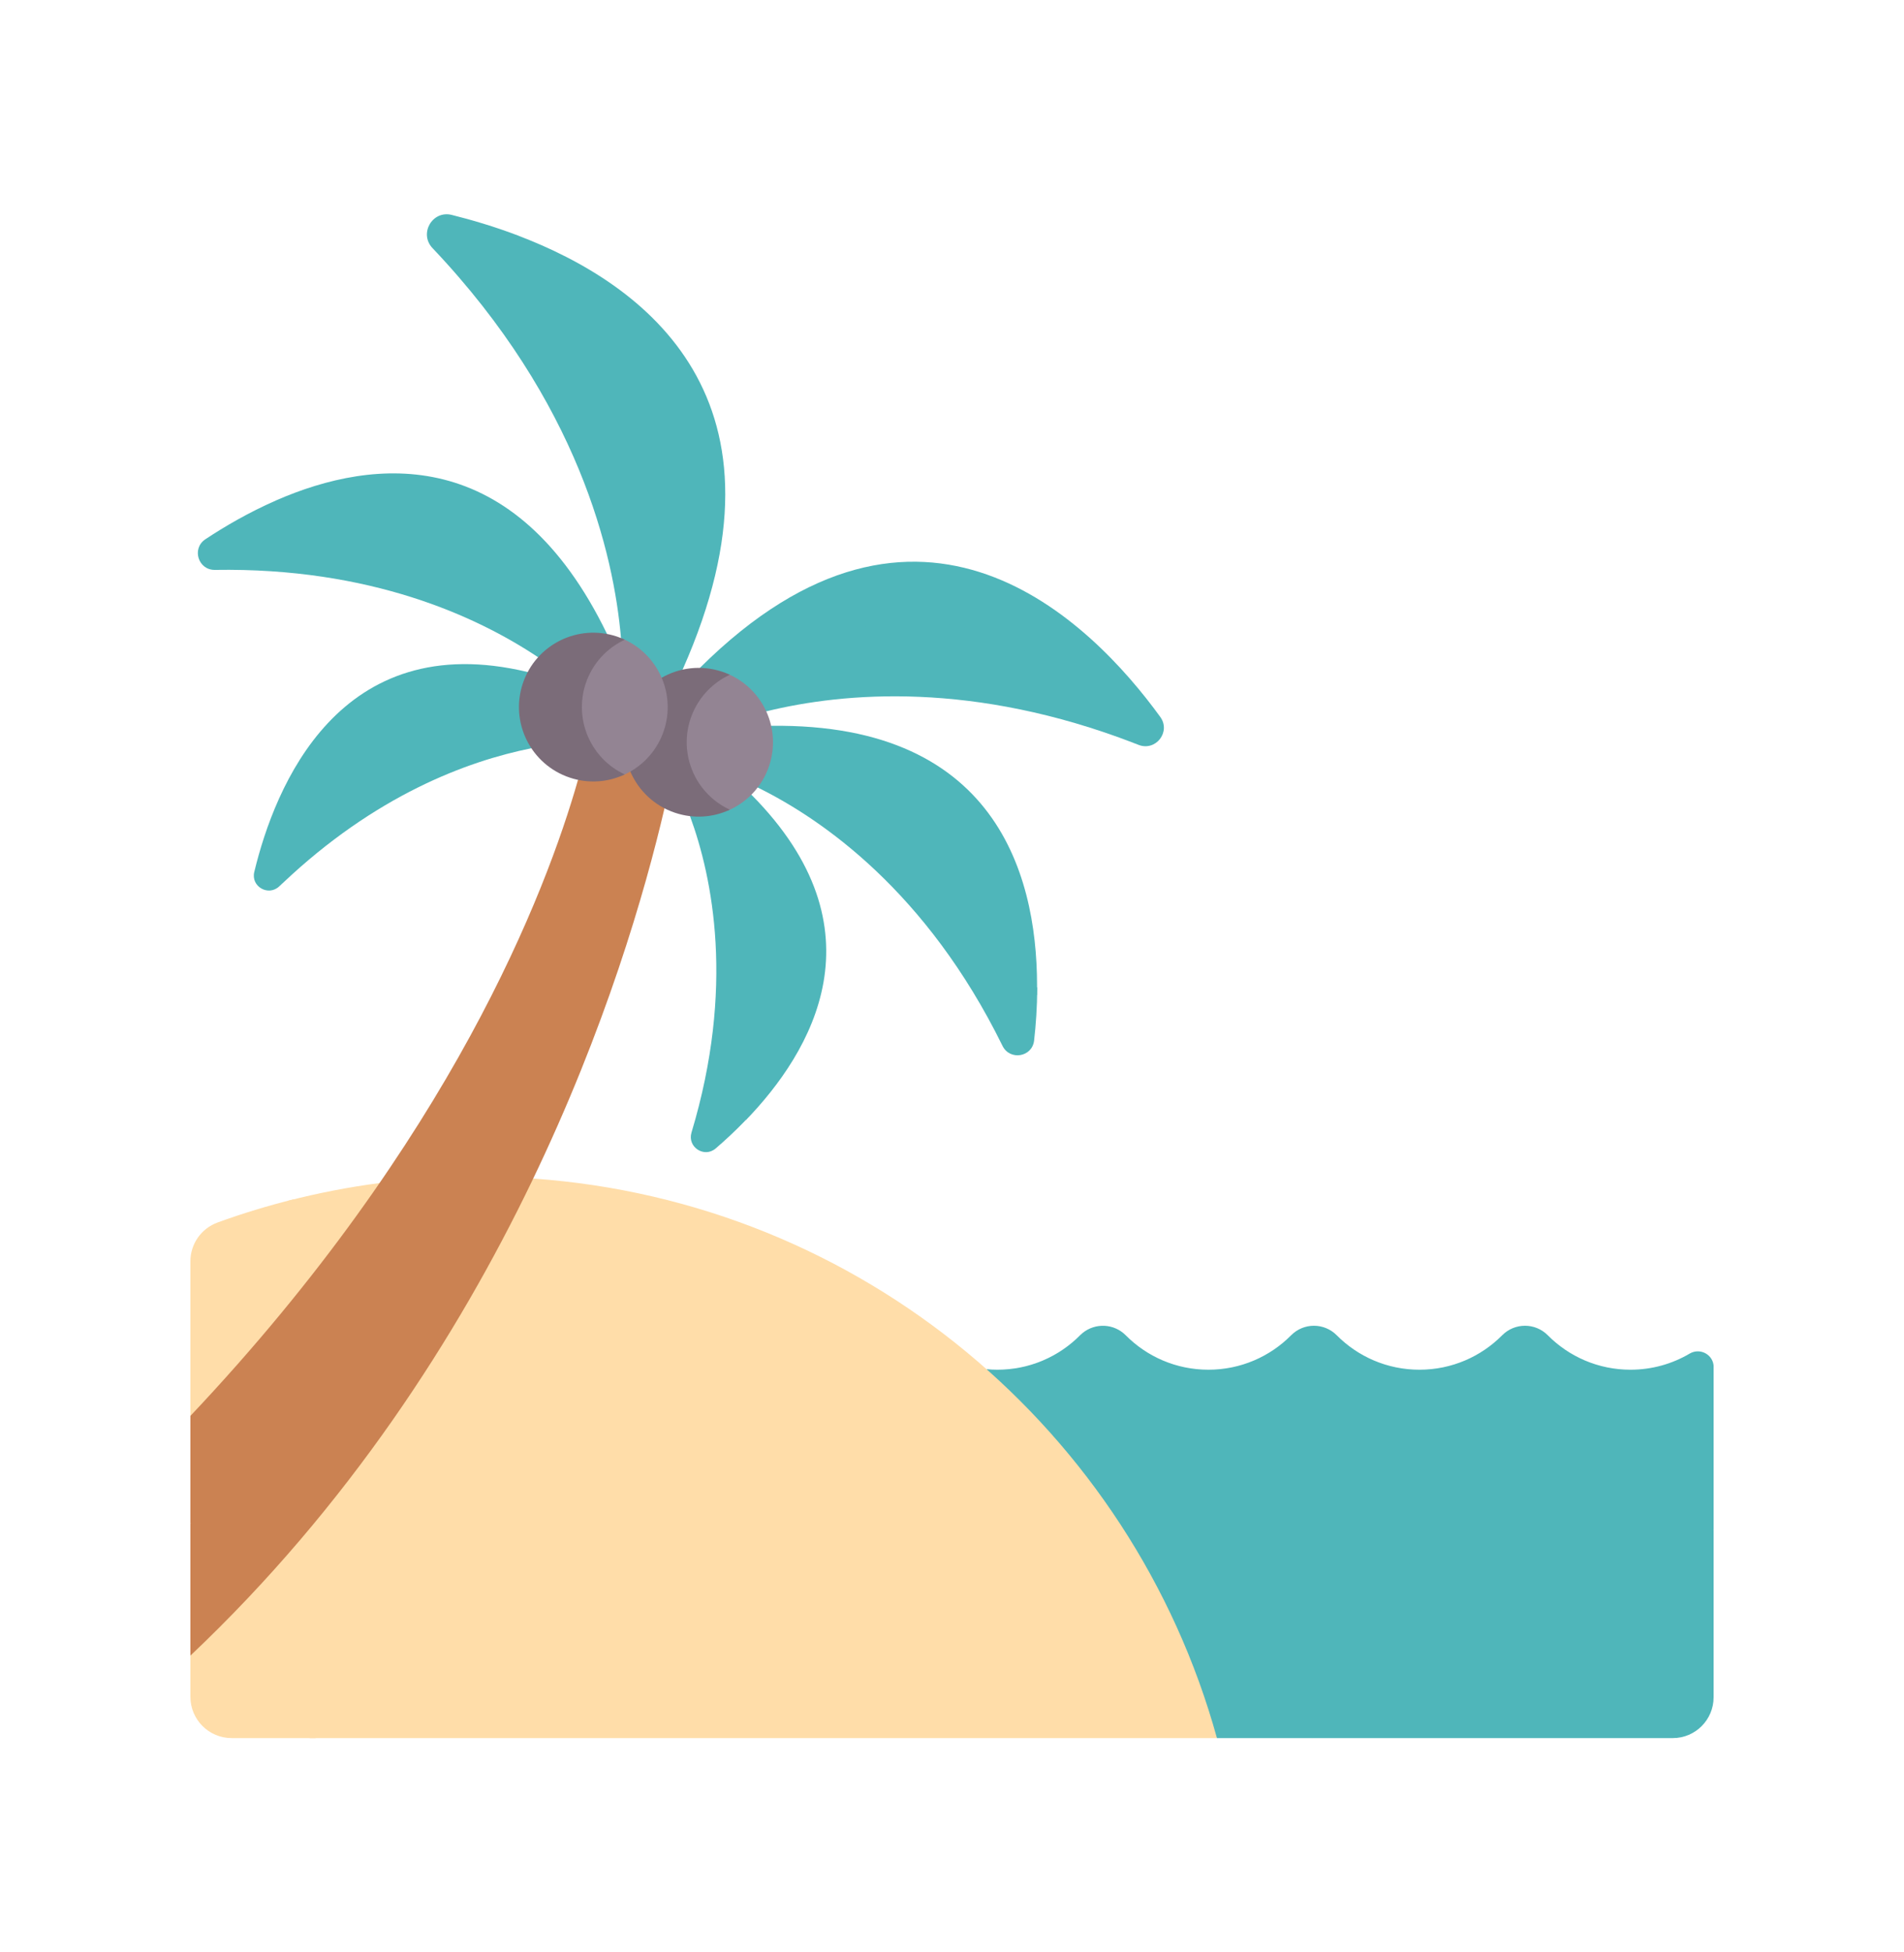 <svg width="40" height="41" viewBox="0 0 40 41" fill="none" xmlns="http://www.w3.org/2000/svg">
<g clip-path="url(#clip0_3159_16641)">
<path d="M15.336 17.149C15.336 17.149 16.265 20.253 15.525 23.296L15.662 23.531C17.064 22.083 18.588 19.514 15.787 16.69L15.71 16.664L15.336 16.786V17.149H15.336Z" fill="#4FB6BA"/>
<path d="M16.31 16.004C16.31 16.004 19.449 17.453 21.526 20.704L21.785 20.901C21.833 18.581 21.073 15.181 16.2 15.242L16.097 15.324L16.031 15.646L16.31 16.004Z" fill="#4FB6BA"/>
<path d="M10.874 4.944L10.797 5.316C10.797 5.316 14.249 10.109 13.763 14.291L13.864 14.41L14.272 14.18L14.34 14.063C16.857 8.392 13.549 5.958 10.874 4.944Z" fill="#4FB6BA"/>
<path d="M5.801 10.724C5.801 10.724 9.369 11.299 11.58 13.286C11.72 13.413 11.851 13.53 11.975 13.641L12.642 13.434L12.753 13.314C10.811 9.309 7.87 9.605 5.801 10.508V10.724Z" fill="#4FB6BA"/>
<path d="M8.455 15.038C6.584 15.338 5.824 18.381 5.824 18.381L5.933 18.552C7.878 16.707 9.803 15.986 11.165 15.713L11.238 15.587L11.202 14.914C10.736 14.87 9.764 14.828 8.455 15.038Z" fill="#4FB6BA"/>
<path d="M6.017 10.636C5.923 10.619 5.852 10.571 5.803 10.508C5.225 10.76 4.715 11.059 4.314 11.325C4.021 11.52 4.164 11.974 4.516 11.968C7.778 11.915 10.012 12.94 11.306 13.803H11.453L12.127 13.594C10.996 12.52 9.054 11.195 6.017 10.636Z" fill="#4FB6BA"/>
<path d="M14.031 14.264C14.093 12.341 13.71 8.822 10.877 4.944C10.379 4.755 9.902 4.616 9.49 4.513C9.082 4.412 8.797 4.906 9.087 5.211C12.156 8.446 12.894 11.636 13.046 13.399L13.124 13.536L13.867 14.41L14.049 14.307L14.031 14.264Z" fill="#4FB6BA"/>
<path d="M23.826 15.241C23.826 15.241 21.56 12.656 19.033 12.801C17.319 12.899 15.976 13.868 15.289 14.482L15.927 14.913L16.099 14.938C17.747 14.535 20.455 14.307 23.826 15.606L23.826 15.241Z" fill="#4FB6BA"/>
<path d="M15.455 14.594C19.23 11.476 22.234 13.736 23.825 15.606C23.856 15.618 23.887 15.63 23.918 15.642C24.28 15.784 24.604 15.369 24.375 15.055C22.926 13.058 19.336 9.422 14.703 14.026L14.794 14.147L15.455 14.594Z" fill="#4FB6BA"/>
<path d="M16.023 15.704L15.879 16.411L15.919 16.538C17.273 17.205 19.468 18.722 21.061 21.963C21.216 22.279 21.686 22.2 21.725 21.85C21.762 21.525 21.789 21.149 21.791 20.744C19.846 17.655 17.49 16.29 16.023 15.704Z" fill="#4FB6BA"/>
<path d="M5.932 18.552C6.527 16.773 7.941 14.418 11.21 15.073L11.165 14.234L11.087 14.113C7.121 13.16 5.772 16.526 5.342 18.311C5.267 18.619 5.641 18.831 5.869 18.611C5.89 18.591 5.911 18.572 5.932 18.552Z" fill="#4FB6BA"/>
<path d="M15.665 23.408C16.401 20.341 15.814 18.073 15.272 16.805L14.657 17.006L14.496 17.139C14.97 18.429 15.443 20.74 14.527 23.784C14.436 24.088 14.795 24.324 15.036 24.117C15.229 23.951 15.443 23.754 15.659 23.53C15.654 23.492 15.655 23.451 15.665 23.408Z" fill="#4FB6BA"/>
<path d="M35.496 28.426C35.132 28.641 34.707 28.764 34.254 28.764C33.575 28.764 32.96 28.488 32.517 28.041C32.252 27.774 31.823 27.774 31.558 28.041C31.114 28.488 30.5 28.764 29.82 28.764C29.141 28.764 28.527 28.488 28.083 28.041C27.818 27.774 27.389 27.774 27.124 28.041C26.681 28.488 26.066 28.764 25.387 28.764C24.708 28.764 24.093 28.488 23.65 28.041C23.401 27.791 23.009 27.776 22.742 27.994V28.511L25.245 32.986H35.627L36.002 32.116V28.711C36.002 28.451 35.72 28.294 35.496 28.426Z" fill="#4FB6BA"/>
<path d="M22.69 28.041C22.247 28.488 21.632 28.764 20.953 28.764C20.877 28.764 20.801 28.76 20.727 28.753V28.881L23.832 32.772L24.128 32.986H26.304C25.402 31.112 24.191 29.428 22.742 27.994C22.724 28.009 22.707 28.025 22.69 28.041Z" fill="#4FB6BA"/>
<path d="M34.252 32.85C33.573 32.85 32.959 32.573 32.515 32.127C32.25 31.86 31.821 31.86 31.556 32.127C31.112 32.573 30.498 32.85 29.819 32.85C29.14 32.85 28.525 32.573 28.082 32.127C27.817 31.86 27.387 31.86 27.123 32.127C26.834 32.418 26.471 32.636 26.066 32.753L27.103 36.248L27.57 36.5H35.143C35.616 36.5 36 36.116 36 35.643V32.116C35.556 32.568 34.937 32.85 34.252 32.85Z" fill="#4FB6BA"/>
<path d="M27.428 35.985C27.113 34.844 26.69 33.752 26.172 32.72C25.925 32.803 25.661 32.849 25.385 32.849C24.706 32.849 24.092 32.573 23.648 32.127C23.624 32.102 23.597 32.08 23.57 32.06V32.154L25.294 36.245L25.566 36.5H27.57L27.428 35.985Z" fill="#4FB6BA"/>
<path d="M11.202 24.75L10.078 25.385L8.248 25.249L7.974 24.844C7.317 24.93 6.673 25.056 6.043 25.218V35.792C6.043 36.108 6.235 36.381 6.509 36.5H25.566C23.785 30.054 18.092 25.233 11.202 24.75Z" fill="#FFDDA9"/>
<path d="M6.171 35.792V25.185C5.627 25.32 5.093 25.482 4.572 25.672C4.229 25.796 4 26.122 4 26.487V29.734L4.39 30.061L4.433 34.075L4 34.768V35.633C4 36.112 4.388 36.5 4.867 36.5H6.637C6.364 36.38 6.171 36.108 6.171 35.792Z" fill="#FFDDA9"/>
<path d="M13.318 16.004L13.031 16.062L12.753 17.149L8.653 25.053L4.337 31.102L4 31.997V34.768C10.646 28.482 13.142 20.472 13.96 16.974V16.768L13.318 16.004Z" fill="#CB8252"/>
<path d="M13.307 16.006L12.345 16.202L12.143 16.377C11.471 18.734 9.479 23.932 4 29.734V31.997C10.291 25.026 12.535 18.946 13.307 16.006Z" fill="#CB8252"/>
<path d="M15.299 14.155C14.592 14.501 14.233 15.325 14.489 16.092C14.629 16.514 14.93 16.837 15.3 17.019C15.692 16.849 16.013 16.519 16.159 16.081C16.417 15.307 16.035 14.473 15.299 14.155Z" fill="#938493"/>
<path d="M14.507 16.081C14.253 15.319 14.62 14.499 15.333 14.17C15.281 14.146 15.227 14.124 15.172 14.106C14.731 13.959 14.272 14.019 13.898 14.234L13.796 14.346L13.242 16.09V16.202C13.412 16.598 13.743 16.922 14.184 17.069C14.577 17.2 14.985 17.166 15.333 17.004C14.956 16.83 14.649 16.506 14.507 16.081Z" fill="#7B6C79"/>
<path d="M13.051 13.401C12.692 13.591 12.403 13.914 12.264 14.33C12.007 15.101 12.355 15.928 13.05 16.296C13.459 16.131 13.796 15.794 13.947 15.343C14.209 14.556 13.81 13.707 13.051 13.401Z" fill="#938493"/>
<path d="M12.305 14.354C12.446 13.931 12.751 13.609 13.126 13.434C13.072 13.409 13.016 13.386 12.959 13.367C12.14 13.094 11.256 13.536 10.983 14.354C10.71 15.173 11.152 16.057 11.97 16.33C12.365 16.462 12.776 16.427 13.125 16.263C12.415 15.933 12.051 15.115 12.305 14.354Z" fill="#7B6C79"/>
</g>
<defs>
<clipPath id="clip0_3159_16641">
<rect width="32" height="32" fill="white" transform="translate(4 4.5)"/>
</clipPath>
</defs>
</svg>
